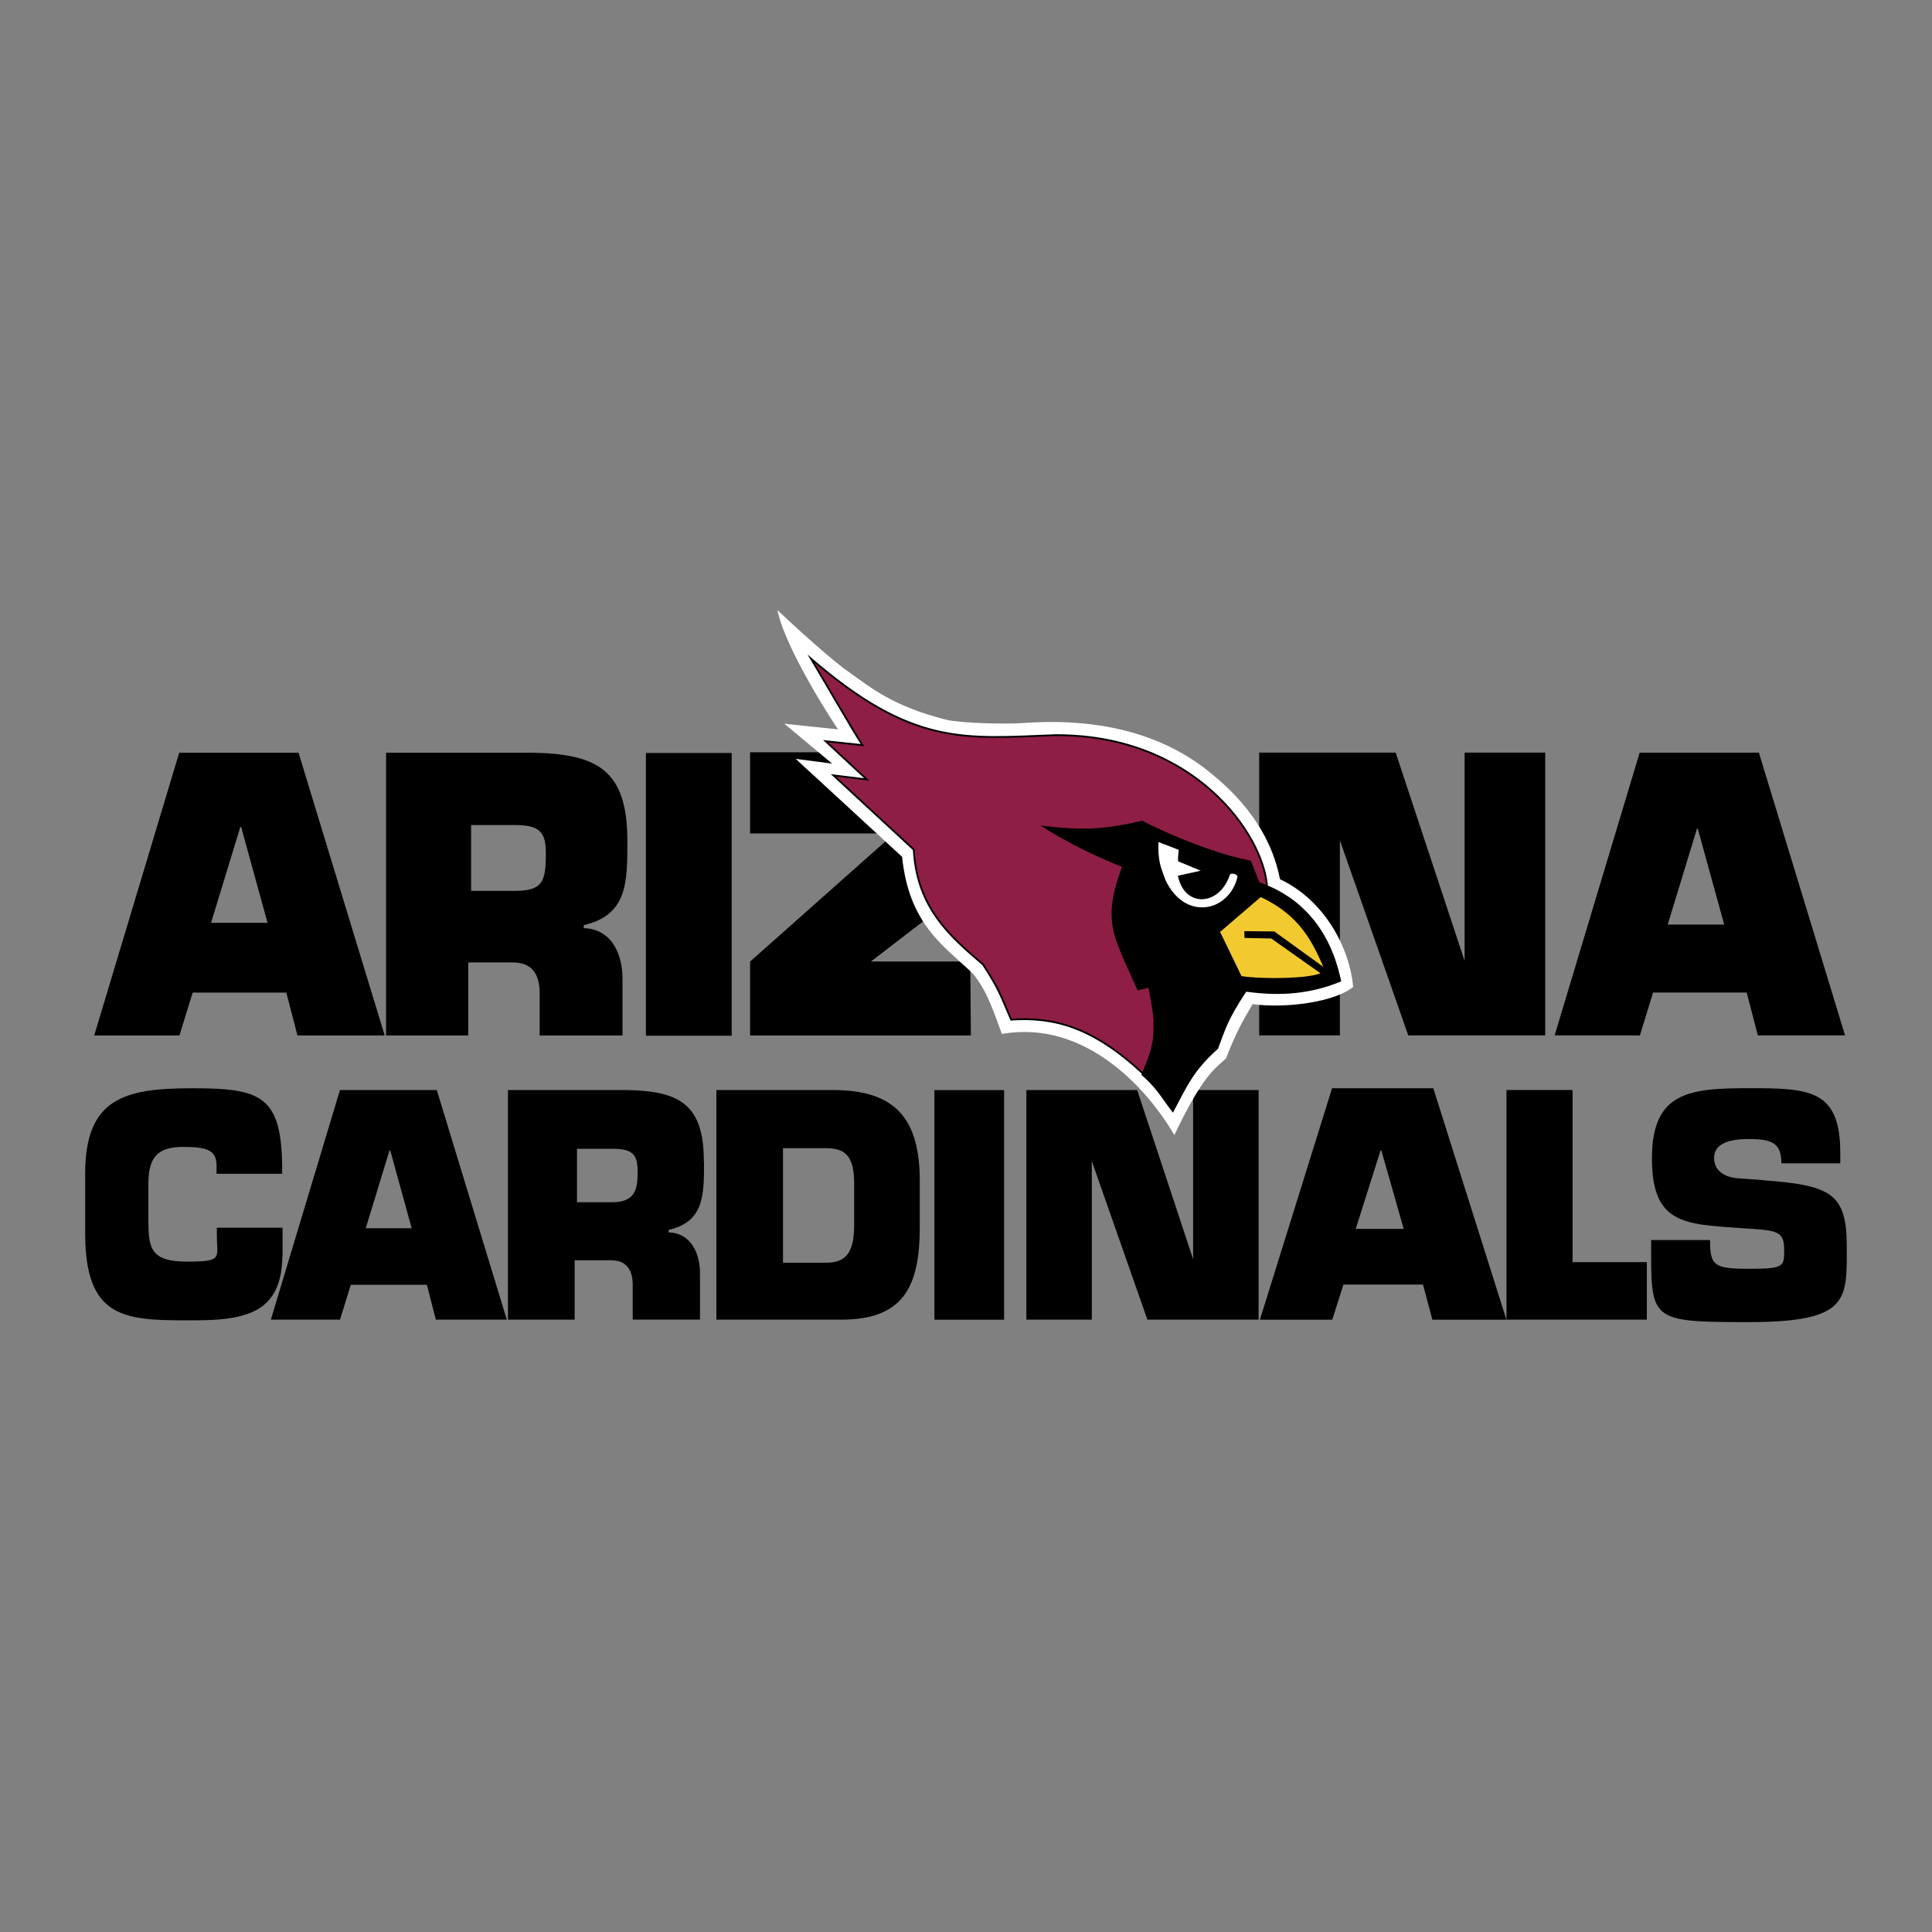 <?xml version="1.0" encoding="UTF-8"?>
<svg id="Layer_1" xmlns="http://www.w3.org/2000/svg" version="1.1" viewBox="0 0 2500 2500">
  <rect x="0" y="0" width="2500" height="2500" fill="#808080" stroke="none"/>
  <!-- Generator: Adobe Illustrator 29.3.0, SVG Export Plug-In . SVG Version: 2.1.0 Build 146)  -->
  <defs>
    <style>
      .st0 {
        fill: #fff;
      }

      .st0, .st1, .st2, .st3 {
        fill-rule: evenodd;
      }

      .st1 {
        fill: #8e1e45;
        stroke: #000;
        stroke-miterlimit: 33.9;
        stroke-width: 2.3px;
      }

      .st2 {
        fill: #f2ca30;
      }
    </style>
  </defs>
  <g>
    <path class="st3" d="M365.6,1588.7v8.7c0,32.6,2.7,68.9-24.4,91.5-24.5,20.2-68.6,19.6-100.7,19.6-81,0-130.3-3.9-130.3-112.8v-77c0-98.6,52-110.5,139.5-110.5s113.9,9.9,115.4,99.2v11.5h-84.9v-11.5c-.6-18.2-10.6-23.3-43.1-23.3s-45.1,12.9-45.1,47.2v46.5c0,36.4,2,54.7,49.7,54.7s38.9-4.2,38.9-35.1v-8.7h84.9s0,0,0,0ZM1299.3,1707.7h-90.2v-297.1h90.2v297.1h0ZM946.8,1340.2h-111v-365.9h111v365.9ZM1543.8,1410.5h84.8v297.1h-143.9l-71.9-205.1v205.1c0,0-84.7,0-84.7,0v-297.1h143.4l72.4,218.9v-218.9ZM1255.5,1244.2l.8,95.7h-285.7v-95.6l186.7-165.8h-186.7v-105h284.9l.8,171.3-129.3,99.4h128.5ZM2034.9,1633.2h96.1v74.4h-181.6v-297.1h85.5v222.7h0ZM2282,1527.3c88.1,6.4,107.7,17.5,107.7,85.8s4.2,97.7-126.8,97.7-126.3-2.3-126.3-106.2h76.2c0,33,5,37.2,50.1,37.2s45.8-2.6,45.8-23.6-4.7-25.7-37.9-27.8l-17.5-1.2c-73.4-5.2-115.7-4.8-115.7-90.2s47.3-90.9,125.2-90.9,118.5,1.2,118.5,83.4v13.8h-76.2c0-26.5-12.5-31.4-42.2-31.4s-44.9,8-44.9,24.6,14,25,31,26.2l33,2.4h0ZM1471.8,975.1h0s-56,0-56,0h0c-99.1.3-137.5,46.3-137.5,145.1v73c0,97.8,27.9,147.7,125.1,147.7h80.7c97.2,0,125.1-49.9,125.1-147.7v-73c0-98.9-38.4-144.8-137.5-145.1h0ZM1504.8,1187.6c0,38.7-7.6,62.6-43.7,62.6h-34.4c-36.1,0-43.7-23.9-43.7-62.6v-62.7c0-45,13.9-57.2,45.7-57.2h30.6c31.7,0,45.6,12.3,45.6,57.2v62.7h0ZM1077.9,1410.5h-150.9v297.1h161.6c78.9,0,101.6-40.6,101.6-119.9v-59.3c0-80.6-31.3-117.9-112.3-117.9ZM1105.3,1583.1c0,31.4-6.1,50.8-35.5,50.8h-56.6v-148.2h55c25.8,0,37.1,10,37.1,46.5v50.9ZM910.8,1503c0-74.3-31.5-91.3-100.2-92.5h-153.3v297.1h86.3v-76.8h47.1c21.9,0,28.7,14.8,28,35v41.7h87.1v-60c0-23.5-10.1-51.7-40.6-52.8v-3.2c46.3-10.7,45.8-45.5,45.8-88.7h0ZM792.1,1555.7h-45.5v-69.2h45.5c26.3,0,33,7,33,29.6s-2.9,39.6-33,39.6ZM439.9,1410.5l-89.4,297.1h89.5l13.9-45.1h98.5l11.6,45.1h91.8l-90.6-297.1h-125.3ZM473.3,1589.3l30.8-100.9h.8l27.8,100.9h-59.4,0ZM386.3,974h-154.4l-110,365.9h110.3l17.1-55.5h121.2l14.4,55.5h112.9l-111.5-365.9h0ZM273.1,1194.1l37.9-124.1h1l34.2,124.1h-73.1ZM811.8,1087.8c0-91.4-38.8-112.4-123.4-113.8h-188.8v365.9h106.3v-94.5h57.9c26.9,0,35.3,18.3,34.5,43.2v51.3h107.2v-73.9c0-28.9-12.4-63.7-50.1-65v-3.9c57-13.2,56.4-56,56.4-109.2h0ZM665.7,1152.8h-56.1v-85.2h56.1c32.3,0,40.6,8.6,40.6,36.4,0,36.6-3.6,48.8-40.6,48.8Z"/>
    <path class="st3" d="M1895.1,973.9h104.4v365.9h-177.2l-88.5-252.5v252.5c0,0-104.4,0-104.4,0v-365.9h176.6l89.2,269.5v-269.5c0,0,0,0,0,0ZM2139.1,1284.3l-17.1,55.5h-110.3l110-365.9h154.3l111.5,365.9h-112.9l-14.4-55.5h-121.2ZM2196.9,1072.2h-1l-37.9,124.2h73.1l-34.2-124.2h0Z"/>
    <path class="st0" d="M1005.7,789.2c25.2,23.9,71.4,65.7,92.2,80,29.3,20.8,57.1,44.6,127.1,62.3,21.8,4.5,72.9,5.4,93.4,4.4,33.7-2,145.9-11.8,237.5,56,34.8,26.3,86.2,72.9,100.4,145.8,57.2,27.1,89.9,87.5,94.7,139.4-24.2,19.7-86.9,28-130.1,22.3-10.7,18.2-20.6,34.1-34.4,70.2-14.3,13.3-29.9,21.4-66.9,99.2-35.5-60.9-115.8-149.6-223.2-130.9-9.8-26.1-18.5-55.5-37.9-78.5-37.5-35.6-82.2-63.4-91.2-150.7l-137.6-126.7,47.1,6.1-61.9-51.6,69.4,7.3s-67.2-100.5-78.4-154.5h0Z"/>
    <path class="st1" d="M1478.8,1389c-64.9-60.3-115.3-73.3-170.4-69.6-14.6-33.7-15-38.2-36.3-71.3-40.7-34.8-85.8-72.3-89.7-148.7l-104-96.1,43.2,5.3-53.3-49.5,47.7,5.1c-14.2-21.9-44.7-75.1-66.5-111.8,131.6,113.3,197.7,103.4,315.7,98.9,180.4-1.1,270.1,129.1,274.4,196.2l-160.9,241.4h0Z"/>
    <path class="st3" d="M1346.1,1068.1c54.6,7,84.3,5.1,132-6.1,33.4,17.9,101,45.1,140.4,51.5l11.2,28.3c39.2,13.2,89.2,46.8,105.8,128.1-47.2,19.6-89.3,17.8-122.9,13.4-25.2,37.8-27.6,50.8-36.5,73.8-31.7,28-40.3,48.7-58.3,82.7-14.4-18.2-20.2-31.2-41-49.1,17.9-39.9,15.5-50.2,15.9-70.8-1.6-18.9-6.7-41.6-6.7-41.6l-13.9,3.3c-13.5-30.3-21.3-45.8-28.7-67.5-7.4-24.9-8.1-47.8,8.5-92.4-64.4-25.5-105.8-53.7-105.8-53.7h0Z"/>
    <path class="st0" d="M1499,1089.6l26.3,10.1c-.7,7-1.1,10.3-.9,14.8l29.3,12.2-29.5,6.5c8.3,41.6,53.3,39.7,67.1-.7,1.1-4.2,10.8-.8,10,2.1-10.4,45.1-68,58.4-93.4,3.7-6.1-16.8-9.6-23.9-8.9-48.8h0Z"/>
    <path class="st2" d="M1631.5,1160.7l-52.7,45.2,27.7,57.2c29.2,4.3,86.6,3.1,102.2-3.7l-63.7-45-34.6-.7-.3-8.8,38.9.4,63.5,45.9c-14.5-32.7-30.4-66.5-81-90.4Z"/>
  </g>
  <path class="st3" d="M1738.4,1662.2l-14.5,45.5h-93.6l93.4-299.5h131l94.6,299.5h-95.8l-12.2-45.5h-102.9ZM1787.4,1488.5h-.9l-32.2,101.7h62.1l-29-101.7h0Z"/>
</svg>
